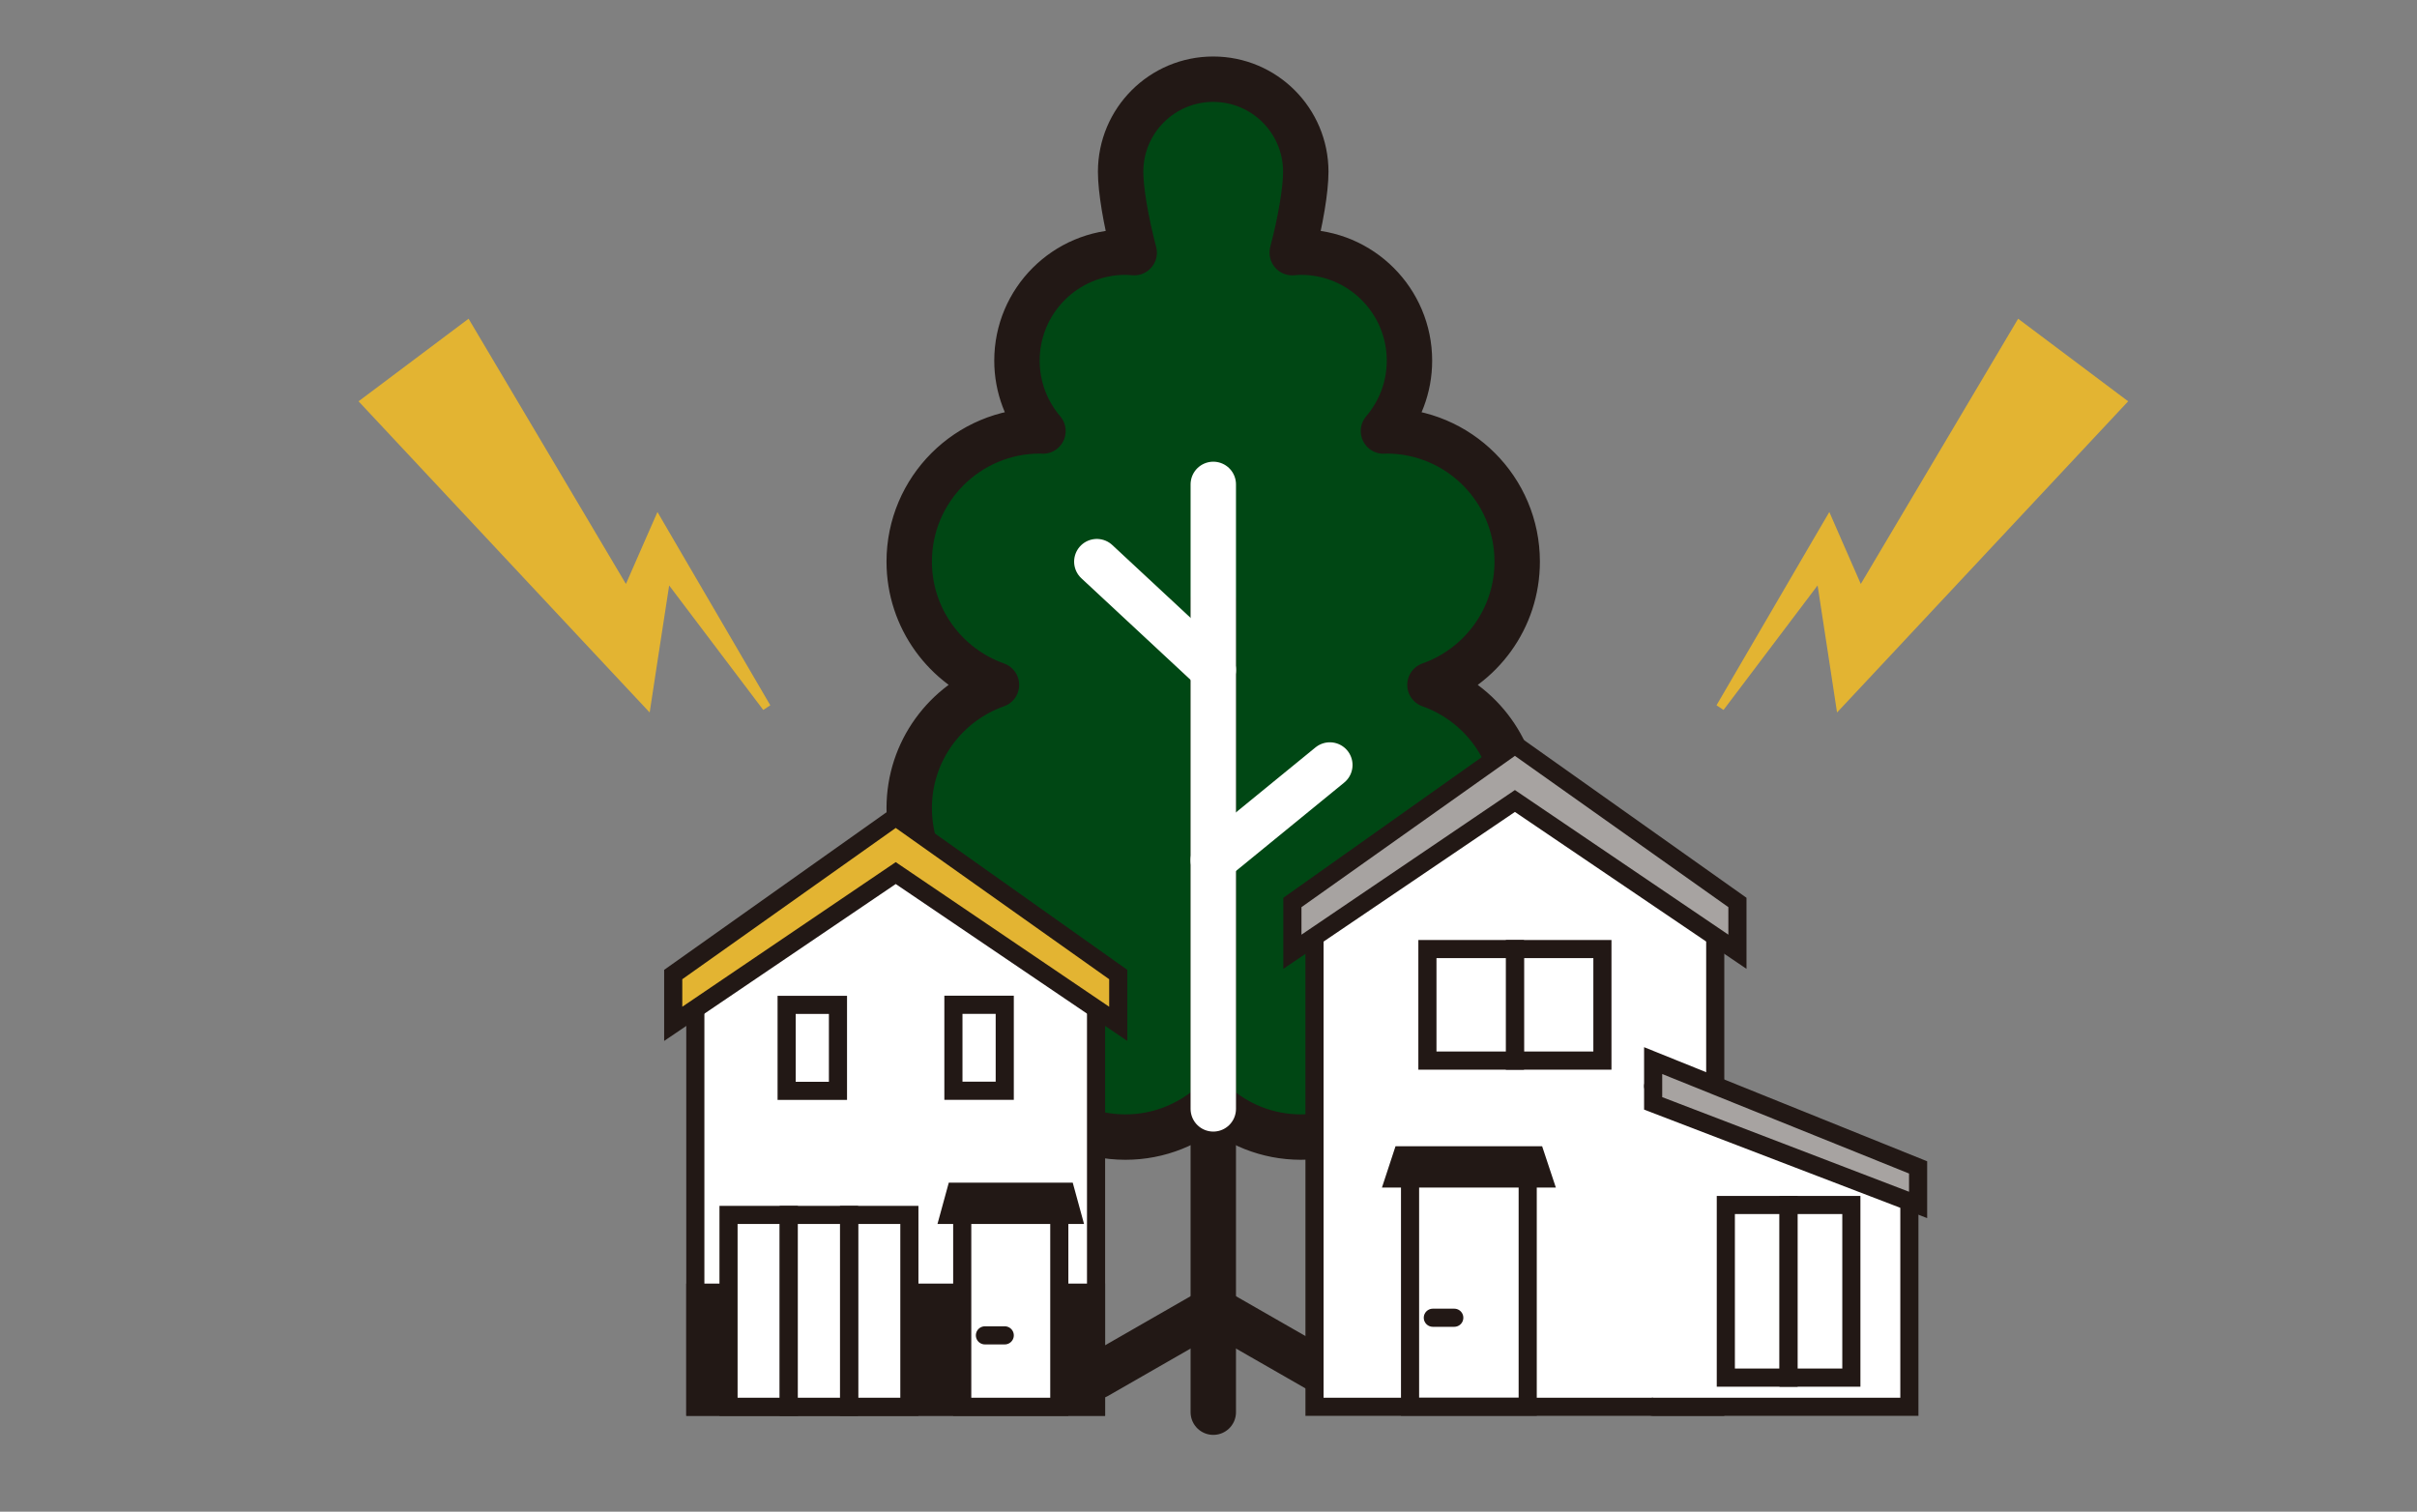 <?xml version="1.0" encoding="UTF-8"?><svg id="_レイヤー_2" xmlns="http://www.w3.org/2000/svg" viewBox="0 0 285.35 178.48"><rect x="0" y="0" width="285.35" height="178.48" fill="#808080" stroke="none"/><defs><style>.cls-1{stroke:#fff;}.cls-1,.cls-2,.cls-3,.cls-4{fill:#221815;}.cls-1,.cls-2,.cls-4,.cls-5,.cls-6,.cls-7,.cls-8{stroke-linecap:round;}.cls-1,.cls-4,.cls-5{stroke-linejoin:round;stroke-width:5.36px;}.cls-2,.cls-4,.cls-5,.cls-6,.cls-7,.cls-8{stroke:#221815;}.cls-2,.cls-6,.cls-7,.cls-8{stroke-miterlimit:10;stroke-width:2.14px;}.cls-9{fill:none;}.cls-5{fill:#004714;}.cls-6,.cls-10{fill:#e3b432;}.cls-7{fill:#a7a3a1;}.cls-8{fill:#fff;}</style></defs><g id="_レイヤー_3"><g><g><polygon class="cls-10" points="202.65 83.27 214.19 63.49 215.97 60.45 217.52 64 222.58 75.56 216.43 74.43 238.26 37.63 251.25 47.38 222.02 78.63 216.88 84.12 215.87 77.5 213.96 65.04 217.28 65.55 203.48 83.82 202.65 83.27"/><polygon class="cls-10" points="90.94 83.27 79.39 63.49 77.62 60.45 76.06 64 71 75.56 77.15 74.43 55.32 37.63 42.33 47.38 71.56 78.63 76.7 84.12 77.71 77.5 79.63 65.04 76.3 65.55 90.11 83.82 90.94 83.27"/><g><path class="cls-5" d="M168.82,80.86c6-2.12,10.3-7.82,10.3-14.55,0-8.53-6.91-15.44-15.44-15.44-.12,0-.23,.01-.35,.02,1.91-2.24,3.07-5.13,3.07-8.31,0-7.07-5.73-12.81-12.81-12.81-.35,0-.69,.04-1.03,.06,1.01-3.84,1.6-7.46,1.6-9.55,0-6.04-4.89-10.93-10.93-10.93s-10.93,4.89-10.93,10.93c0,2.09,.59,5.7,1.6,9.55-.34-.03-.68-.06-1.03-.06-7.07,0-12.81,5.73-12.81,12.81,0,3.17,1.16,6.07,3.07,8.31-.12,0-.23-.02-.35-.02-8.53,0-15.44,6.91-15.44,15.44,0,6.72,4.31,12.43,10.3,14.55-6,2.12-10.3,7.82-10.3,14.55,0,7.52,5.37,13.77,12.49,15.15-1.52,2.39-2.4,5.21-2.4,8.25,0,8.53,6.91,15.44,15.44,15.44,3.99,0,7.62-1.53,10.36-4.01,2.74,2.49,6.37,4.01,10.36,4.01,8.53,0,15.44-6.91,15.44-15.44,0-3.04-.89-5.86-2.4-8.25,7.11-1.38,12.49-7.64,12.49-15.15,0-6.72-4.31-12.43-10.3-14.55Z"/><g><line class="cls-4" x1="143.24" y1="70.91" x2="143.24" y2="166.73"/><line class="cls-4" x1="129.49" y1="162.48" x2="143.24" y2="154.59"/><line class="cls-4" x1="157" y1="162.48" x2="143.24" y2="154.59"/><polyline class="cls-1" points="143.24 57.19 143.24 101.56 143.24 130.92"/><line class="cls-1" x1="157" y1="90.32" x2="143.24" y2="101.56"/><line class="cls-1" x1="129.49" y1="66.31" x2="143.24" y2="79.1"/></g></g><g><polygon class="cls-8" points="129.4 166.09 82.09 166.09 82.09 116.35 105.75 100.72 129.4 116.35 129.4 166.09"/><rect class="cls-2" x="82.09" y="152.62" width="47.31" height="13.46"/><g><rect class="cls-8" x="113.6" y="142.27" width="11.46" height="23.82"/><g><path class="cls-3" d="M117.21,157.66c0-.51-.42-.93-.93-.93s-.93,.42-.93,.93,.42,.93,.93,.93,.93-.42,.93-.93Z"/><line class="cls-8" x1="116.28" y1="157.66" x2="118.62" y2="157.66"/></g><polygon class="cls-2" points="125.83 140.7 112.83 140.7 112.08 143.44 126.58 143.44 125.83 140.7"/></g><polygon class="cls-6" points="105.75 96.44 79.48 115.06 79.48 120.88 105.75 103.08 132.02 120.88 132.02 115.06 105.75 96.44"/><g><rect class="cls-8" x="86.01" y="143.44" width="7.12" height="22.65"/><rect class="cls-8" x="100.24" y="143.44" width="7.12" height="22.65"/><rect class="cls-8" x="93.12" y="143.44" width="7.12" height="22.65"/></g><rect class="cls-8" x="112.56" y="118.63" width="6.06" height="10.15"/><rect class="cls-8" x="92.87" y="118.63" width="6.06" height="10.15" transform="translate(191.8 247.42) rotate(180)"/></g><g><polygon class="cls-8" points="202.5 166.09 155.19 166.09 155.19 107.73 178.85 92.11 202.5 107.73 202.5 166.09"/><g><rect class="cls-8" x="166.47" y="138.1" width="13.89" height="27.98"/><g><ellipse class="cls-3" cx="169.16" cy="155.58" rx="1" ry=".93"/><line class="cls-8" x1="169.16" y1="155.58" x2="171.69" y2="155.58"/></g><polygon class="cls-2" points="181.29 136.4 165.53 136.4 164.63 139.14 182.2 139.14 181.29 136.4"/></g><polygon class="cls-7" points="178.85 87.93 152.58 106.55 152.58 112.37 178.85 94.57 205.12 112.37 205.12 106.55 178.85 87.93"/><g><rect class="cls-8" x="178.85" y="112.05" width="10.33" height="13.17"/><rect class="cls-8" x="168.51" y="112.05" width="10.33" height="13.17" transform="translate(347.36 237.27) rotate(180)"/></g><polyline class="cls-8" points="195.17 128.24 225.42 140.39 225.42 166.09 195.17 166.09"/><polygon class="cls-7" points="195.17 125.22 195.17 130.27 226.45 142.26 226.45 137.83 195.17 125.22"/><g><rect class="cls-8" x="203.75" y="142.27" width="7.41" height="20.38"/><rect class="cls-8" x="211.16" y="142.27" width="7.41" height="20.38"/></g></g></g><rect class="cls-9" width="285.35" height="178.48"/></g></g></svg>